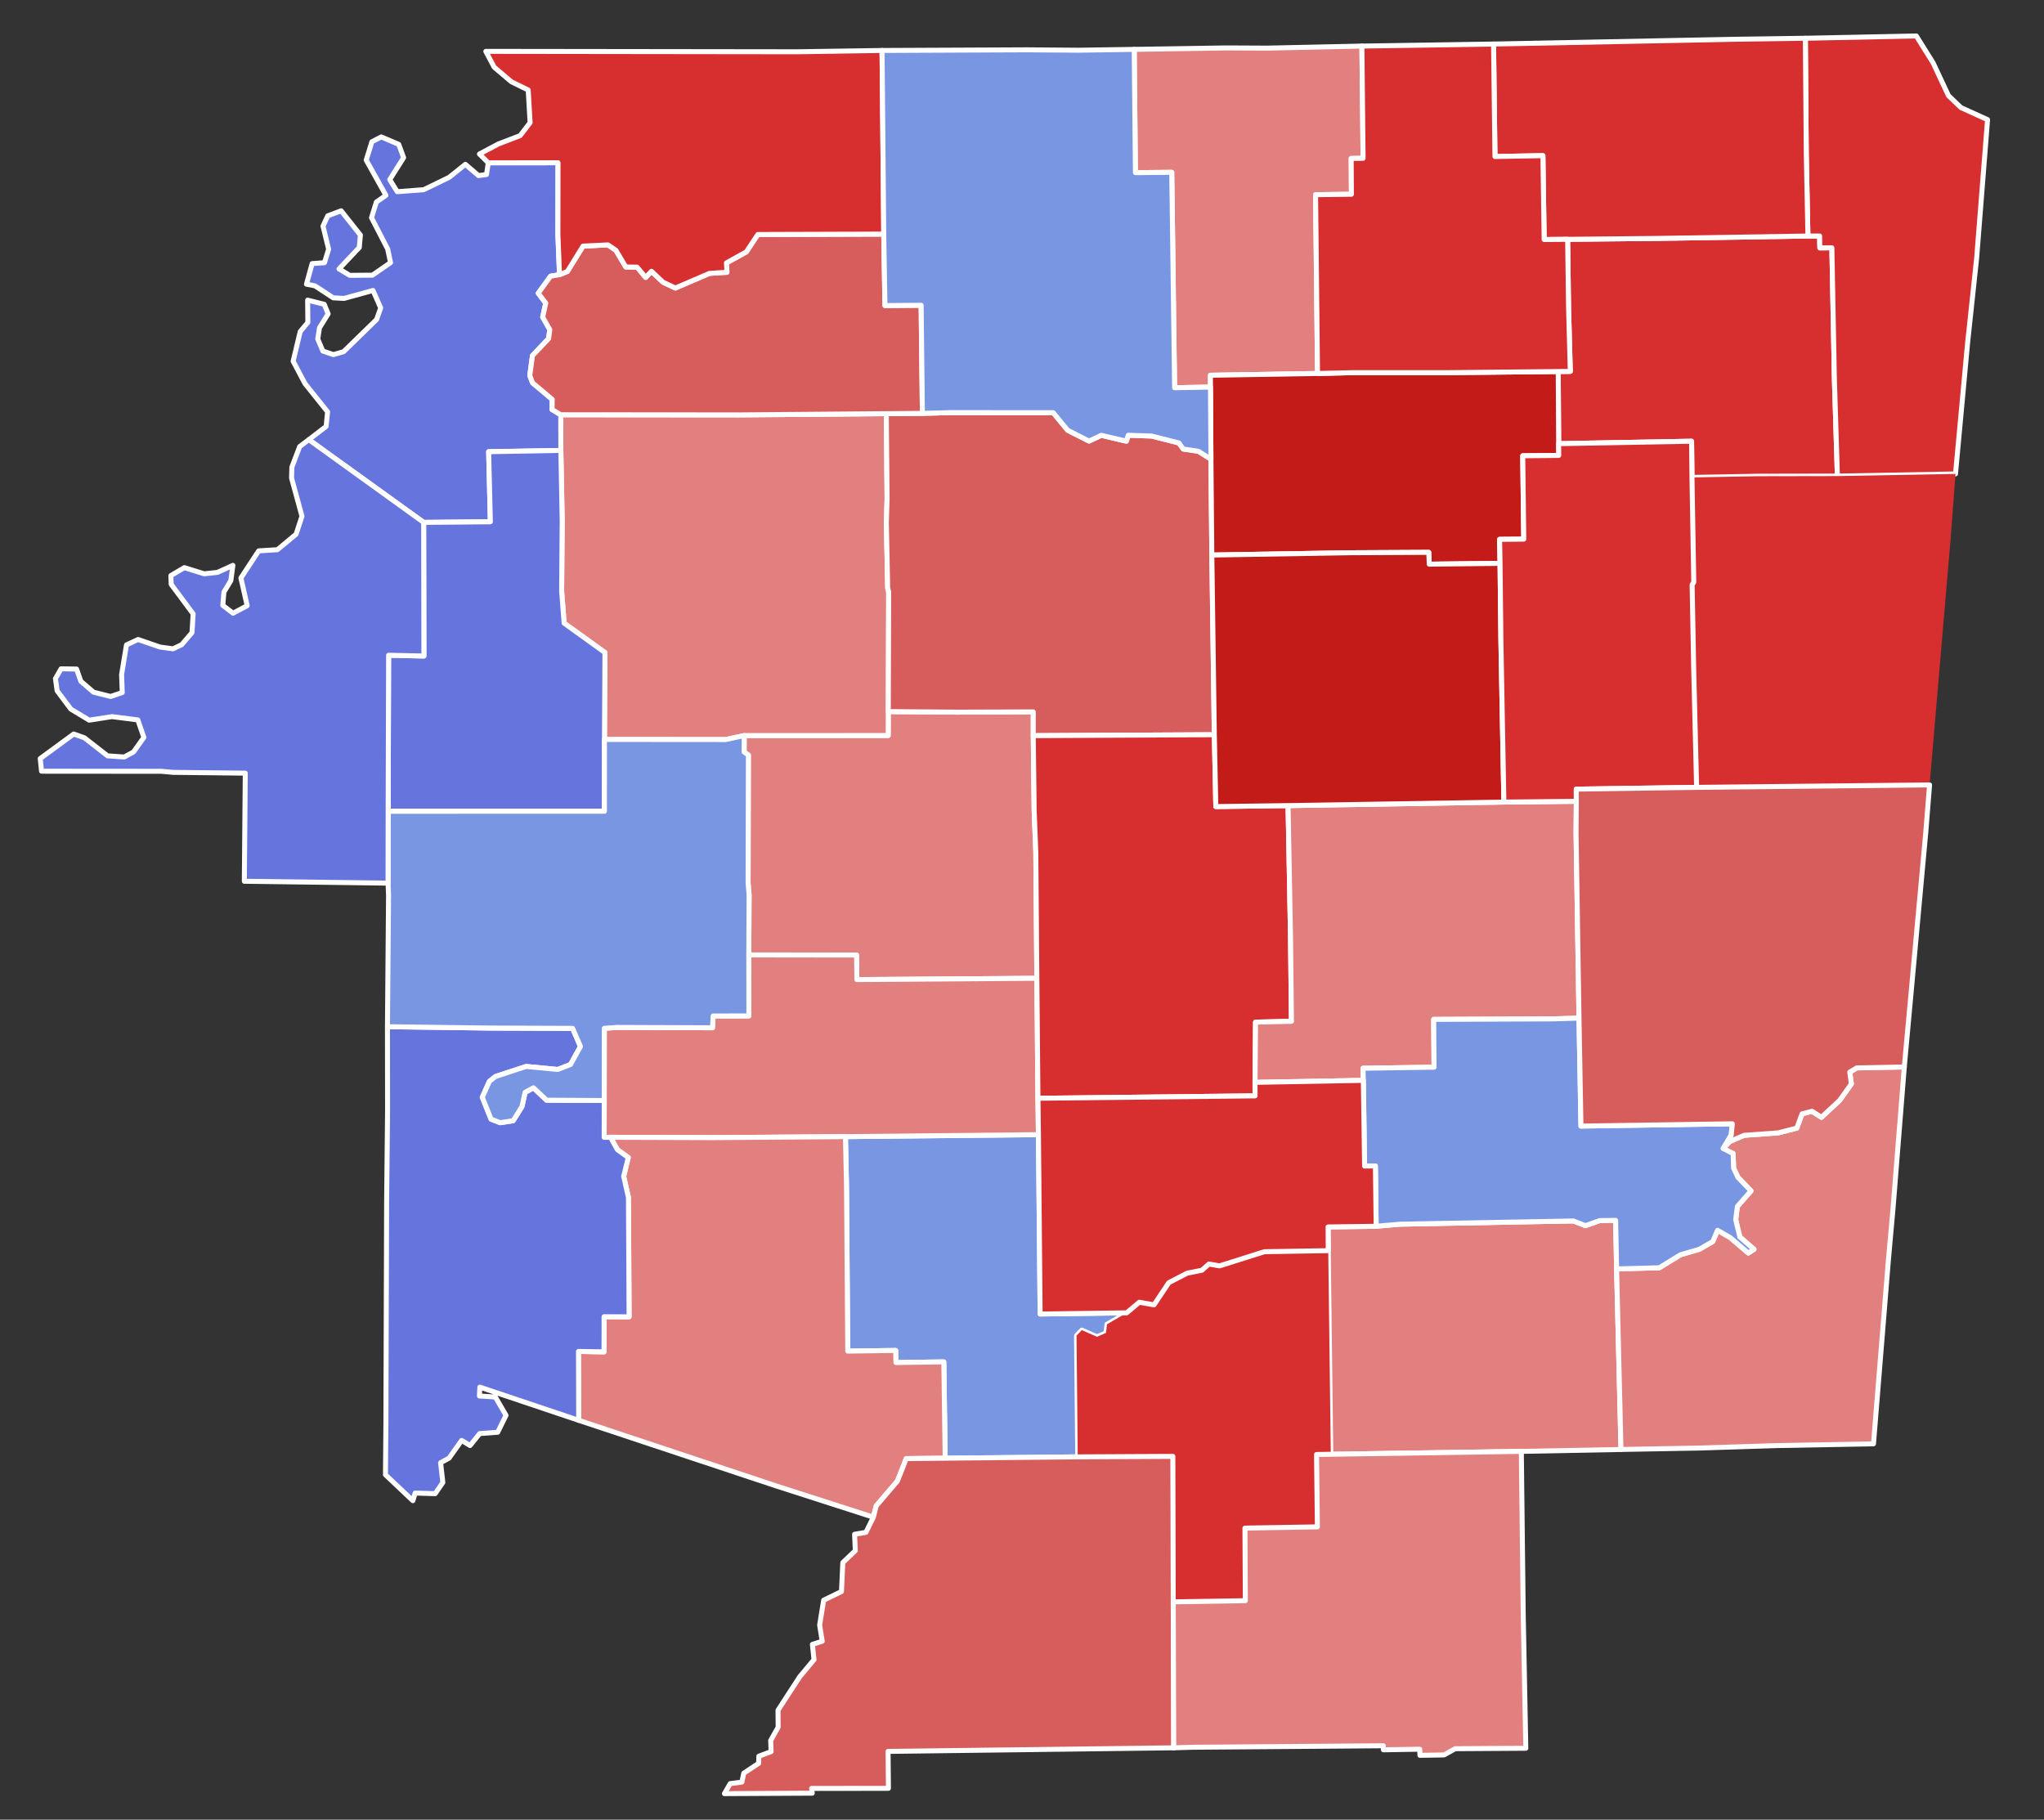 <?xml version="1.0" encoding="UTF-8" standalone="no"?>
<svg
   version="1.2"
   width="410"
   height="365"
   viewBox="0 0 410 365"
   stroke-linecap="round"
   stroke-linejoin="round"
   id="svg18665"
   sodipodi:docname="2015TSCNorthernMap.svg"
   inkscape:version="1.2.2 (732a01da63, 2022-12-09)"
   xmlns:inkscape="http://www.inkscape.org/namespaces/inkscape"
   xmlns:sodipodi="http://sodipodi.sourceforge.net/DTD/sodipodi-0.dtd"
   xmlns="http://www.w3.org/2000/svg"
   xmlns:svg="http://www.w3.org/2000/svg">
  <rect x="0" y="0" width="410" height="365" fill="#333333" stroke="none"/>
  <defs
     id="defs18669" />
  <sodipodi:namedview
     id="namedview18667"
     pagecolor="#ffffff"
     bordercolor="#000000"
     borderopacity="0.25"
     inkscape:showpageshadow="2"
     inkscape:pageopacity="0.0"
     inkscape:pagecheckerboard="0"
     inkscape:deskcolor="#d1d1d1"
     showgrid="false"
     inkscape:zoom="1.6481699"
     inkscape:cx="202.64901"
     inkscape:cy="181.7167"
     inkscape:window-width="1200"
     inkscape:window-height="981"
     inkscape:window-x="-8"
     inkscape:window-y="0"
     inkscape:window-maximized="0"
     inkscape:current-layer="layer1" />
  <g
     id="Mississippi"
     transform="translate(5,5)"
     stroke="#ffffff"
     stroke-width="1"
     style="display:none">
    <path
       d="m 425.8,393.93 -0.19,-41.43 -0.07,-7.41 57.3,-0.72 0.79,58.66 -0.7,0.01 -43.33,0.36 -13.72,-0.06 z"
       id="Leake"
       fill="#b3c4db" />
    <path
       d="m 378.98,432.88 -1.31,-2.96 0.68,-2.7 4.13,-1.31 -0.03,-1.29 2.02,-2.2 0.93,-2.27 3.21,-1.63 2.12,-1.97 2.73,1.13 2.82,-3.63 1.95,-0.38 0.65,-2.22 3.79,-2.03 1.47,-3.63 1.99,0.33 1.41,-3.66 7.45,-0.19 3.32,-0.48 1.57,7.24 6.22,31.39 0.07,21.58 -0.02,14.5 0.23,14.4 -21.39,0.03 -7.77,-0.24 h -41.27 l 0.2,-7.54 -2.42,-1.32 -0.73,-1.49 1.44,-1.54 -0.89,-2.6 0.75,-2.91 -0.48,-2.69 4.6,-1.42 4.31,-3.63 -0.52,-2.85 -2.65,-1.91 -0.12,-3.5 2.59,-3.42 1.03,-2.38 2.62,0.19 -0.27,-3.36 1.47,-2.9 3.07,-0.99 1.67,-1.7 0.73,-2.4 1.86,-2.03 0.64,-3.69 z"
       id="Rankin"
       fill="#b8e0da" />
    <path
       d="m 202.39,539.6 1.49,6.41 2.1,3.23 -0.92,3.1 4.39,1.51 -0.35,2.74 2.55,0.65 2.52,2.34 11.24,-0.09 -0.03,3.37 -0.25,10.21 -0.46,29.65 -0.22,3.63 -2,0.15 -5.17,-1.55 -2.34,-2.84 -1.65,0.11 -2.86,1.8 -2.22,-1.36 -1.46,1.72 -2.91,-0.56 -3.6,1.61 -1.84,1.8 -2.03,-0.66 -3.06,1.12 -1.44,1.62 -3.62,0.5 -1.54,1.39 -6.32,-0.76 -0.08,3.5 -1.65,2.75 -2.44,0.93 2.82,2.72 -0.26,3.39 -2.67,2.34 -4.67,1.57 v -2.56 l -1.48,-1.34 -2.8,0.42 -2.17,1.82 -1.64,3.25 -0.38,2.23 -1.69,-2.9 -3.31,-2.93 -2.71,-1.41 -1.34,-3.54 2.35,-1.94 2.32,0.01 6.64,1.15 2.92,-0.26 5.04,-1.96 1.41,-2.69 -0.12,-4.16 -5.47,-5.09 -0.08,-4.8 -2.7,-0.24 -1.29,-3.56 1.91,-4 2.39,-1.5 1.6,1.58 -0.36,1.51 0.97,3.94 2.28,3.32 1.67,0.9 3.58,0.04 0.92,-1.04 0.1,-4.07 -3.92,-4.1 -1.85,-3.96 -0.61,-6.46 0.51,-4.4 -1.06,-1.98 0.97,-1.45 3.71,-0.52 1.4,0.66 4.22,-1.49 6.01,-4.85 0.6,-3.36 -2.65,-1.23 -4.94,1.52 -3.92,0.19 -2.47,-1.61 -1.92,-2.68 0.01,-2.56 2.72,-2.95 2.5,2.74 2.24,1.44 6.03,1.52 2.86,-1.43 0.79,-3.92 -0.56,-7.27 0.47,-3.83 4.59,-6.04 z"
       id="Adams"
       fill="#b1e486" />
    <path
       d="m 341.69,283.74 1.93,-2.4 3.61,-0.27 1.67,-3.39 -2.14,-3.68 -3.19,-0.2 0.08,-1.78 19.83,6.66 39.61,13.16 19.5,6.27 -1.49,3.04 -2.28,0.39 0.15,3.28 -2.51,2.4 -0.27,5.8 -3.57,1.74 -0.81,5 0.52,3.23 -1.97,0.64 0.32,3.06 -2.85,3.41 -4.37,6.73 0.03,3.4 -1.5,2.67 0.08,2.24 -2.45,0.91 -0.05,1.44 -2.98,1.97 -0.38,1.79 -2.34,0.3 -1.16,2.01 -51.96,-21.48 -3.58,-0.07 -2.49,-1.81 0.32,-2.54 -1.64,-2.16 -3.34,0.16 -2,-1.98 -0.26,-5.93 2.15,-1.18 3.18,0.38 1.18,2.38 1.66,0.54 1.05,-1.89 -2.25,-1.74 -0.2,-2.54 1.98,-0.67 1.86,2.04 1.19,-3.12 2.31,-0.96 z"
       id="Holmes"
       fill="#e4c9a0" />
    <path
       d="m 437.69,592.11 9.55,-0.05 19.17,-0.19 0.19,14.47 14.64,-0.18 0.14,17.68 v 17.17 l 0.2,20.69 -10.8,0.14 -0.04,4.56 -7.21,-0.01 -0.02,-3.05 -3.62,0.01 -0.01,-2.41 -7.22,0.07 0.05,2.32 h -14.55 l -0.25,-46.34 z"
       id="Lamar"
       fill="#94bbeb" />
    <path
       d="m 482.89,678.28 28.9,-0.28 36.05,-0.58 0.45,28.93 0.12,9.63 -35.69,0.48 -15.1,0.12 0.04,4.87 -14.48,0.12 z"
       id="Stone"
       fill="#d8e9e9" />
    <path
       d="m 218.85,245.8 46.29,0.14 1.29,0.19 15.45,0.06 0.31,0.01 0.06,13.81 -0.56,0.01 -0.02,28.96 6.6,0.08 -2.11,0.9 -0.27,5.21 4.02,3.38 3.31,1.77 -0.75,2.04 -0.36,6.79 -1.45,1.72 -0.02,2.75 2.64,1.13 -0.87,2.9 -2.24,0.11 -22.11,0.08 -7.48,-0.4 -0.06,14.82 -7.12,-0.51 -27.97,-0.33 0.63,-1.4 3.41,-1.44 1.7,-1.65 0.7,-2.59 -0.58,-1.59 -3.54,-3 -3.18,-1.11 -1.06,-1.6 -2.85,-1.89 -0.06,-2.23 2.58,-3.04 3.25,0.1 1.37,1.75 3.09,0.32 3.93,-0.34 1.98,-0.99 0.83,-5.46 -0.52,-3.32 -2.24,-4.82 1.99,-0.35 2.41,-1.85 2.57,-2.99 0.97,-3.87 -0.62,-1.35 -2.62,-0.74 -2.67,2.21 -1.54,5.28 -1.88,-0.72 -2.04,-5.69 -2.21,-3.2 -0.02,-8.17 3.04,-2.42 2.66,-3.85 3.02,-2.53 3.04,-4.28 0.03,-2.95 -1.75,-1.55 -3.28,2.16 -0.77,5.85 -1.99,2.31 -3.92,2.13 -3.38,0.03 -3.43,-1.67 -2.47,-2.33 1.37,-2.42 3.19,0.25 5.16,-1.61 2.83,-3.15 -0.29,-3.52 -1.5,-2.34 -4.06,-2.66 -2.14,1.67 0.95,5.83 -1.68,1.84 -3.48,1.12 -3.92,-0.88 0.51,-2.99 3.22,-1.87 1.82,-3.27 1.82,-1.75 -0.38,-1.39 z"
       id="Washington"
       fill="#9a94d1" />
    <path
       d="m 392.71,353.56 17.62,-0.09 -0.13,-0.95 15.41,-0.02 0.19,41.43 -4.02,3.44 -3.47,4.42 -3.32,0.48 -7.45,0.19 -1.41,3.66 -1.99,-0.33 -1.47,3.63 -3.79,2.03 -0.65,2.22 -1.95,0.38 -2.82,3.63 -2.73,-1.13 -2.12,1.97 -3.21,1.63 -0.93,2.27 -2.02,2.2 0.03,1.29 -4.13,1.31 -0.68,2.7 1.31,2.96 -24.97,-0.05 0.01,-14.44 -28.89,-0.08 -0.02,-14.17 0.84,-1.82 2.28,-0.14 3.27,1.81 2.21,-1.34 1.01,-2.16 2.32,-1.09 4.09,-0.67 1.88,-1.58 1.53,-4.05 1.27,-0.95 2.43,0.22 0.97,-2.53 1.89,0.6 5.06,-1.67 0.91,1.16 3.34,-0.67 2.7,-2.47 3.41,-2.12 2.14,0.71 0.38,-1.89 4.29,-0.89 0.79,0.62 3.28,-4.84 2.58,-0.28 2.52,-2.72 0.15,-1.67 2.45,-5.9 0.43,-5.54 3.08,-1.17 1.96,-5.33 z"
       id="Madison"
       fill="#e8ead8" />
    <path
       d="m 310.56,415.05 1.5,0.35 2.75,-2.28 2.92,-0.61 2.94,-3.49 2.32,-0.57 0.37,-1.88 1.75,-2.43 0.02,14.17 28.89,0.08 -0.01,14.44 24.97,0.05 -4.13,1.73 -0.64,3.69 -1.86,2.03 -0.73,2.4 -1.67,1.7 -3.07,0.99 -1.47,2.9 0.27,3.36 -2.62,-0.19 -1.03,2.38 -2.59,3.42 0.12,3.5 2.65,1.91 0.52,2.85 -4.31,3.63 -4.6,1.42 0.48,2.69 -0.75,2.91 0.89,2.6 -1.44,1.54 0.73,1.49 2.42,1.32 -0.2,7.54 h -32.86 l -26.95,-0.1 -8.89,0.24 -0.97,-17.56 -0.37,-11.64 0.25,-2.71 1.99,-6.3 1.98,-2.91 -0.9,-4.52 0.85,-1.04 -0.75,-2.69 2.98,-0.89 7.79,2.22 -1.13,-5.79 1.23,-0.57 1.86,-4.37 2,-3.32 0.32,-4.24 -0.87,-5.12 2.41,-2.59 z"
       id="Hinds"
       fill="#bbea90" />
    <path
       d="m 284.56,534.12 0.49,-7.24 2.3,-2.4 0.09,-15.7 0.32,-6.27 -0.51,-11.68 8.89,-0.24 26.95,0.1 h 32.86 l -2.47,3.01 3.52,6.99 2.37,0.19 -0.12,1.71 1.41,2.07 0.73,3.47 1.85,0.23 1.47,2 -0.27,4.31 3.47,1.91 1.87,5.93 -0.9,1.46 -2.44,1.18 2.86,3.63 -2.07,3.15 1.41,1.74 4.2,0.01 -0.21,3.23 -2.32,0.25 0.91,2.56 -1.23,-0.55 -3.28,1.47 -4.18,2.6 -3.17,1 -3.3,0.28 -2.16,1.03 -1.95,2.25 -2.96,0.67 -14.15,-0.06 0.1,2.48 -4.84,-0.01 -0.08,-2.51 -4.67,0.19 -16.25,0.13 -24.67,-0.1 z"
       id="Copiah"
       fill="#cde2b7" />
    <path
       d="m 427.61,663.42 10.55,-0.09 h 14.55 l -0.05,-2.32 7.22,-0.07 0.01,2.41 3.62,-0.01 0.02,3.05 7.21,0.01 0.04,-4.56 10.8,-0.14 1.19,1.53 0.12,15.05 0.29,43.29 -28.98,0.12 0.11,21.72 -7.34,0.01 0.03,2.41 -7.35,0.01 0.06,7.23 -6.13,-0.02 -3.75,-3.04 -1.26,-2.32 -2.55,-0.88 -3.7,-2.91 -1.66,-4.83 -2.07,-0.64 0.61,-3.65 -2.37,0.48 -1.14,-5.12 -1.19,-1 0.3,-4.65 -0.72,-2.74 -3.18,-3.39 1.6,-4.88 -1.43,-1.27 2.52,-2.94 0.41,-2.82 -1.06,-3.69 2.61,-4.85 4.25,-5.57 -0.98,-0.78 0.9,-3.57 1.81,-0.16 0.48,-1.94 -0.78,-5.03 2.4,-0.7 1.68,-2.96 -1.67,-4.05 2.92,-3.83 z"
       id="Pearl River"
       fill="#bce4ec" />
    <path
       d="m 296.37,346.49 28.83,-0.07 0.09,-14.16 11.88,-0.25 3.58,0.07 51.96,21.48 -2.14,2.21 -1.96,5.33 -3.08,1.17 -0.43,5.54 -2.45,5.9 -0.15,1.67 -2.52,2.72 -2.58,0.28 -3.28,4.84 -0.79,-0.62 -4.29,0.89 -0.38,1.89 -2.14,-0.71 -3.41,2.12 -2.7,2.47 -3.34,0.67 -0.91,-1.16 -5.06,1.67 -1.89,-0.6 -0.97,2.53 -2.43,-0.22 -1.27,0.95 -1.53,4.05 -1.88,1.58 -4.09,0.67 -2.32,1.09 -1.01,2.16 -2.21,1.34 -3.27,-1.81 -2.28,0.14 -0.84,1.82 -1.75,2.43 -0.37,1.88 -2.32,0.57 -2.94,3.49 -2.92,0.61 -2.75,2.28 -1.5,-0.35 v -4.02 l -4.76,0.02 -0.01,-2.36 -9.27,-0.03 -0.16,-7.22 -4.86,0.05 0.06,-4.83 -4.22,-0.05 3.16,-1.03 0.64,-2.47 -3.62,-1.08 -0.58,-2.57 3.35,-4.47 0.61,3 1.49,1.22 2.64,-1.77 0.14,-2.41 -4.03,-2.89 -2.86,-0.14 -2.81,-1.89 -1.21,-1.74 1.84,-4.62 1.66,1.53 3.44,-1.03 0.47,-1.91 -2.5,-1.97 -0.93,-3.64 2,-2.21 -3.24,-0.95 -2.47,1.6 -2.57,-0.95 -0.02,-3.46 7.45,-7.13 z"
       id="Yazoo"
       fill="#f3d7d4" />
    <path
       d="m 243.34,479.71 5.67,2.9 4.04,-0.3 0.66,2.54 1.64,0.62 3.82,-0.11 0.6,-2.53 -0.53,-1.87 1.41,-4.05 3.53,2.89 5.18,-2.26 0.3,-5.07 2.28,0.38 0.37,2.97 7.06,-2.47 1.13,-1.49 -3.26,-1.94 2.45,-2.91 2.74,-0.59 3.48,-4.79 0.37,11.64 0.97,17.56 0.51,11.68 -0.32,6.27 -0.09,15.7 -2.3,2.4 -0.49,7.24 -16.43,0.05 1.75,-3.11 -0.22,-3.67 -24.19,-5.97 -11.72,-0.68 -21.34,-0.88 1.87,-1.15 4.83,-5.29 2.52,-1.14 -0.05,-2.8 -1.34,-0.43 0.73,-4.17 3.39,-3.54 6.63,-0.69 3.86,-2.14 2.02,-2.74 -1.18,-2.42 -1.56,-1.01 -6.97,-1.55 -1.57,-1.02 -0.73,-2.5 1.82,-2.03 2.84,0.61 1.99,3.04 2.19,1.65 2.76,-0.29 -0.1,-4.78 5.85,-3.11 z"
       id="Claiborne"
       fill="#cee9e7" />
    <path
       d="m 547.84,677.42 7.21,-0.01 -0.18,-14.48 11.54,-0.07 18.29,-0.49 12.29,-0.09 16.08,-0.29 1.37,21.74 1.25,21.61 -8.21,0.25 -51.99,0.89 -7.2,-0.13 z"
       id="George"
       fill="#f4ddd3" />
    <path
       d="m 162.97,631.46 0.38,-2.23 1.64,-3.25 2.17,-1.82 2.8,-0.42 1.48,1.34 v 2.56 l 4.67,-1.57 2.67,-2.34 0.26,-3.39 -2.82,-2.72 2.44,-0.93 1.65,-2.75 0.08,-3.5 6.32,0.76 1.54,-1.39 3.62,-0.5 1.44,-1.62 3.06,-1.12 2.03,0.66 1.84,-1.8 3.6,-1.61 2.91,0.56 1.46,-1.72 2.22,1.36 2.86,-1.8 1.65,-0.11 2.34,2.84 5.17,1.55 2,-0.15 1.65,-0.16 1.63,2.71 3.3,1.91 2.29,-0.15 1.06,0.58 1.1,4.74 2.9,1.16 -0.2,25.89 0.07,4.81 -0.29,16.03 -26.52,-0.28 -25.22,-0.15 -28.69,-0.34 0.02,-1.02 4.95,-1.91 3.75,-3.54 0.67,-2.5 -1.07,-2.66 -6.64,-5.72 -1.57,-2.09 0.65,-3.29 3.55,-4.36 1.17,-2.48 z"
       id="Wilkinson"
       fill="#b6a8f0" />
    <path
       d="m 225.43,331.42 27.97,0.33 7.12,0.51 -0.02,10.49 -2.47,7.21 -1.25,2.5 v 3.84 l -3.26,3.91 -0.41,23.91 0.03,5.07 33.8,0.27 0.58,2.57 3.62,1.08 -0.64,2.47 -3.16,1.03 0.51,1.2 -1.34,5.6 -1.92,0.96 -3.99,-0.5 -12.95,-0.13 -0.22,21.87 -3.23,0.18 -1.44,-1.17 -2.95,0.72 -1.5,-1.07 -3.48,1 -1.73,5.47 -0.06,-14.69 0.13,-12.46 -11.12,-0.18 1.75,-1.16 3.73,-4.34 0.24,-2.11 -1.57,-2.97 -1.6,-1.02 -1.78,1.67 -1.62,4.82 -4.17,1.04 -5.49,2.53 -2.32,-1.09 -1.51,-2.08 -1.01,-3.65 0.14,-2.4 2.12,-1.61 2.74,-3.86 5.21,-2.78 2.42,-1.93 1.34,-3.18 -0.87,-0.87 -8.7,-2.59 -3.78,0.13 -2.1,-1.58 1.21,-4.79 -1.04,-0.91 0.42,-4.4 2.37,-5.01 2.4,-1.99 3.11,-0.53 4.92,-4.96 0.87,-2.05 -0.02,-4.19 -2.16,-2.78 0.04,-3.24 -0.88,-2.23 -2.75,-2.11 -4.04,1.5 0.62,2.62 -0.98,1.82 0.89,3.76 -0.4,2.04 -1.56,2 -2.08,0.91 -5.12,-1.18 -2.22,-2.55 0.02,-2.31 1.89,-2.66 -0.33,-1.48 4.63,-5.07 z"
       id="Issaquena"
       fill="#f1c9ad" />
    <path
       d="m 539.29,344.55 14.17,-0.09 22.95,-0.5 41.88,-1.09 -2.3,30.02 -0.59,5.93 -1.76,22.13 -49.45,0.9 -1.59,0.16 -22.55,0.29 -0.43,-24.68 z"
       id="Kemper"
       fill="#a5a7e4" />
    <path
       d="m 242.05,403.41 11.12,0.18 -0.13,12.46 0.06,14.69 1.73,-5.47 3.48,-1 1.5,1.07 2.95,-0.72 1.44,1.17 3.23,-0.18 0.22,-21.87 12.95,0.13 3.99,0.5 1.92,-0.96 1.34,-5.6 -0.51,-1.2 4.22,0.05 -0.06,4.83 4.86,-0.05 0.16,7.22 9.27,0.03 0.01,2.36 4.76,-0.02 v 4.02 l -4.64,1.74 -2.41,2.59 0.87,5.12 -0.32,4.24 -2,3.32 -1.86,4.37 -1.23,0.57 1.13,5.79 -7.79,-2.22 -2.98,0.89 0.75,2.69 -0.85,1.04 0.9,4.52 -1.98,2.91 -1.99,6.3 -0.25,2.71 -3.48,4.79 -2.74,0.59 -2.45,2.91 3.26,1.94 -1.13,1.49 -7.06,2.47 -0.37,-2.97 -2.28,-0.38 -0.3,5.07 -5.18,2.26 -3.53,-2.89 -1.41,4.05 0.53,1.87 -0.6,2.53 -3.82,0.11 -1.64,-0.62 -0.66,-2.54 -4.04,0.3 -5.67,-2.9 2.68,-2.76 1.09,-2.47 0.19,-2.63 -3.11,-0.1 -2.35,-1.99 -2.4,0.52 1.27,2.31 -0.52,5.46 -3.99,-1.63 -4.19,1.45 -7.23,-1.32 -1.63,-3.7 1.52,-6.91 4.32,-2.7 2.28,1.14 4.74,-3.24 3.13,1.31 2.12,-3.7 1.71,-0.05 4.39,3.08 0.04,4.49 1.02,0.63 1.62,-3.05 0.52,-5.44 1.54,-1.47 -1.89,-2.94 0.98,-4.32 1.69,-0.06 2.28,2.23 4.46,-3.3 1.56,-1.96 0.64,-2.45 2.62,-4.48 -2.19,0.52 -2.06,2.45 -4.29,-1.1 -6.13,-0.99 -1.88,-0.99 -0.6,-1.73 1.5,-5.89 2.76,-1.33 1.14,-3.6 -1.68,-2.19 -2.14,-0.64 -5.03,2.82 -3.26,-0.83 -5.92,-3.39 -2.88,-4.05 -0.07,-2.81 2.18,-4.19 1.09,-3.88 2.63,2.61 3.31,5.53 1.79,1.61 4.74,1.4 1.9,-0.91 -0.57,-3.45 -3.29,-2.07 -4.57,-1.66 -3.37,-2.64 -0.69,-1.61 z"
       id="Warren"
       fill="#c6edcf" />
    <path
       d="m 288.27,289.06 22.36,-0.02 -0.02,-9.69 14.2,-0.02 -0.09,10.27 5.5,5.2 0.46,-1.53 4.01,0.12 1.54,-2.24 -0.45,-3.96 1.7,-0.93 2.52,-3.55 1.69,1.03 0.18,27.25 -2.31,0.96 -1.19,3.12 -1.86,-2.04 -1.98,0.67 0.2,2.54 2.25,1.74 -1.05,1.89 -1.66,-0.54 -1.18,-2.38 -3.18,-0.38 -2.15,1.18 0.26,5.93 2,1.98 3.34,-0.16 1.64,2.16 -0.32,2.54 2.49,1.81 -11.88,0.25 -0.09,14.16 -28.83,0.07 -0.11,-28.74 -6.09,0.01 2.24,-0.11 0.87,-2.9 -2.64,-1.13 0.02,-2.75 1.45,-1.72 0.36,-6.79 0.75,-2.04 -3.31,-1.77 -4.02,-3.38 0.27,-5.21 z"
       id="Humphreys"
       fill="#8e94e1" />
    <path
       d="m 310.97,606.28 13.26,0.04 27.57,-0.13 -0.01,28.82 0.16,28.91 -17.22,0.13 h -23.79 l -0.04,-36.93 z"
       id="Pike"
       fill="#c6a2a0" />
    <path
       d="m 423.1,535.9 14.41,-1.07 35.53,-2.94 0.8,59.91 -7.43,0.07 -19.17,0.19 -0.1,-13.17 -1.49,-0.53 -0.8,-3.64 -1.89,-0.61 -2.94,-2.66 -5.12,-0.94 -6.25,-3.96 -2.58,-3.53 -2.9,0.12 z"
       id="Covington"
       fill="#9fc4c7" />
    <path
       d="m 513.97,790.08 7.62,0.18 -0.98,2.69 -3.65,-0.26 -0.02,-1.25 z m -30.79,-68.51 14.48,-0.12 -0.04,-4.87 15.1,-0.12 35.69,-0.48 0.75,42.68 1.76,-0.13 1.7,2.16 -0.34,2.38 -8.64,-0.21 -7.04,0.49 -6.46,1.19 -8.82,2.52 -15.52,6.57 -4.8,1.48 -7.34,2.88 -2.81,0.39 -0.09,-4.1 3.29,-2.09 -4.13,-4.33 -2.56,-1.36 -3.71,0.45 -0.3,-21.21 z"
       id="Harrison"
       fill="#cfdbb3" />
    <path
       d="m 353.9,545.55 2.16,-1.03 3.3,-0.28 3.17,-1 4.18,-2.6 3.28,-1.47 1.23,0.55 20.89,-1.54 0.02,22.49 -0.1,17.01 h 2.41 l 0.09,21.79 -2.41,-0.67 -9.15,0.01 0.03,9.69 -1.78,1.18 -4.17,0.03 -1.28,-2.4 -2.45,-1.24 -19.18,0.12 z"
       id="Lawrence"
       fill="#dbf1e7" />
    <path
       d="m 509.71,591.46 28.72,-0.24 14.42,-0.23 0.47,28.97 0.61,42.91 0.94,0.06 0.18,14.48 -7.21,0.01 -36.05,0.58 -0.22,-14.95 -1.11,0.01 -0.34,-40.56 z"
       id="Perry"
       fill="#b1d9cd" />
    <path
       d="m 482.93,403.04 0.7,-0.01 9.52,-0.17 46.9,-0.56 -0.11,3.07 0.76,45.51 0.22,9.69 -57.46,0.77 z"
       id="Newton"
       fill="#8cd4d9" />
    <path
       d="m 483.18,721.57 0.17,24.17 0.3,21.21 -1.76,0.69 -1.7,2.61 4.72,2.47 1.49,3.05 -1.07,2.72 -5.11,3.02 -2.56,2.84 -5.09,2.27 -0.74,1.48 0.58,2.63 -3.99,4.54 0.66,2.36 -1.6,1.12 -1.83,-2.09 -2.66,0.46 -1.52,1.61 -3.66,-0.22 -1.52,-1.94 -1.95,0.3 -3.32,2.13 -1.53,-0.96 -2.97,-4.92 -2.28,-1.87 0.11,-3.28 -2.26,-1.56 0.03,-3.76 -2.3,-1.9 1.06,-2.65 1.95,-1.16 -0.53,-4.13 -3.95,-2.82 -0.73,-2.43 -3.11,-5.7 0.73,-1.35 -1.66,-7.46 6.13,0.02 -0.06,-7.23 7.35,-0.01 -0.03,-2.41 7.34,-0.01 -0.11,-21.72 z"
       id="Hancock"
       fill="#e8e1ac" />
    <path
       d="m 537.62,526.63 4.64,-0.41 20.73,-1.82 19.85,-3.81 20.94,-6.4 1.8,32.35 0.92,12.58 1.93,30.66 -13.08,0.22 -10.14,0.44 -32.36,0.55 -14.42,0.23 -0.26,-30.03 z"
       id="Wayne"
       fill="#f1f2cb" />
    <path
       d="m 482.84,344.37 3.72,-0.11 38.31,-0.3 0.02,0.81 7.3,-0.12 0.03,1.23 4.84,-0.08 2.23,-1.25 0.33,33.07 0.43,24.68 -46.9,0.56 -9.52,0.17 z"
       id="Neshoba"
       fill="#e0e6ec" />
    <path
       d="m 351.8,606.19 h 2.34 l 19.18,-0.12 2.45,1.24 1.28,2.4 4.17,-0.03 1.78,-1.18 0.05,16.86 1.21,-0.01 0.02,9.61 3.67,0.01 0.05,7.15 9.63,-0.14 v 3.6 l 1.24,-0.01 0.02,3.63 1.22,2.39 12.11,-0.09 0.04,12.04 -12.41,0.15 -47.9,0.23 -0.16,-28.91 z"
       id="Walthall"
       fill="#ddefea" />
    <path
       d="m 392.11,538.18 30.99,-2.28 0.07,27.24 2.9,-0.12 2.58,3.53 6.25,3.96 5.12,0.94 2.94,2.66 1.89,0.61 0.8,3.64 1.49,0.53 0.1,13.17 -9.55,0.05 -24.09,0.08 0.16,7.28 h -19.23 l -0.09,-21.79 h -2.41 l 0.1,-17.01 z"
       id="Jefferson Davis"
       fill="#cbe8db" />
    <path
       d="m 540.05,402.3 22.55,-0.29 1.59,-0.16 49.45,-0.9 -1.71,21.24 -1.18,12.55 -2.02,24.21 -40.49,1.07 -27.32,0.55 -0.22,-9.69 -0.76,-45.51 z"
       id="Lauderdale"
       fill="#f1dcdb" />
    <path
       d="m 466.41,591.87 7.43,-0.07 35.87,-0.34 0.41,31.04 0.34,40.56 1.11,-0.01 0.22,14.95 -28.9,0.28 -0.12,-15.05 -1.19,-1.53 -0.2,-20.69 v -17.17 l -0.14,-17.68 -14.64,0.18 z"
       id="Forrest"
       fill="#e9a987" />
    <path
       d="m 255.73,148.48 24.08,0.02 2.31,0.21 14.48,0.16 -0.19,21.69 h 0.46 l -0.43,43.6 0.01,17.74 -14.5,-0.04 -0.07,14.33 -15.45,-0.06 -1.29,-0.19 -46.29,-0.14 -2.16,-4.89 1.32,-1.5 7.43,0.01 1.84,-0.82 2.98,-2.76 1.16,-3.01 -1.19,-3.05 -3.1,-2.67 -3.1,-1.78 -4.1,-0.6 -2.3,-2.38 -0.11,-2.17 2.68,-2.62 5.5,-0.3 1.46,-0.67 3.69,4.95 5.79,3.19 2.11,-0.22 5.44,-1.97 0.82,-1.33 -2.25,-4.56 -1.79,-1.37 -4.06,1.26 -3.81,0.32 -1.22,-0.66 -3.09,-3.69 1.14,-4.74 -0.14,-2.27 1.11,-1.49 3.52,1.88 7.61,-1.03 3.78,2.26 3.4,-0.61 1.4,-1.35 -0.05,-2.61 -1.94,-1.57 -3.6,-0.98 -2.35,-1.37 -2.88,-4.87 0.09,-4.52 4.88,-4.18 3,-4.12 0.4,-1.37 -1.77,-1.93 -7.62,-1.84 -1.53,-1.74 -0.07,-4.45 1.01,-2.88 2.16,0.53 2.58,2.19 4.11,-1.72 2.56,6.1 1.84,0.98 2.18,-0.2 1.3,-2.98 -2.34,-2.86 -1.28,-3.65 4.13,-1.22 5.32,0.92 3.21,-0.62 1.39,-2.3 v -3.2 l 2.12,-3.72 -0.75,-1.95 -2.32,-0.82 -3.82,0.69 -3.62,-2.67 z"
       id="Bolivar"
       fill="#cbdae2" />
    <path
       d="m 540.92,460.57 27.32,-0.55 40.49,-1.07 -0.89,9.2 -4.06,46.04 -20.94,6.4 -19.85,3.81 -20.73,1.82 -0.98,-43.13 z"
       id="Clarke"
       fill="#f7e0c1" />
    <path
       d="m 473.04,531.89 11.94,-0.97 28.68,-2.28 23.96,-2.01 0.55,34.56 0.26,30.03 -28.72,0.24 -35.87,0.34 z"
       id="Jones"
       fill="#d2eab4" />
    <path
       d="m 552.85,590.99 32.36,-0.55 10.14,-0.44 13.08,-0.22 2.04,31.18 2.6,41.03 -16.08,0.29 -12.29,0.09 -18.29,0.49 -11.54,0.07 -0.94,-0.06 -0.61,-42.91 z"
       id="Greene"
       fill="#dbdaf1" />
    <path
       d="m 260.52,332.26 0.06,-14.82 7.48,0.4 22.11,-0.08 6.09,-0.01 0.11,28.74 -6.98,7.14 -7.45,7.13 0.02,3.46 2.57,0.95 2.47,-1.6 3.24,0.95 -2,2.21 0.93,3.64 2.5,1.97 -0.47,1.91 -3.44,1.03 -1.66,-1.53 -1.84,4.62 1.21,1.74 2.81,1.89 2.86,0.14 4.03,2.89 -0.14,2.41 -2.64,1.77 -1.49,-1.22 -0.61,-3 -3.35,4.47 -33.8,-0.27 -0.03,-5.07 0.41,-23.91 3.26,-3.91 v -3.84 l 1.25,-2.5 2.47,-7.21 z"
       id="Sharkey"
       fill="#bed3f0" />
    <path
       d="m 298.9,606.3 12.07,-0.02 -0.07,20.84 0.04,36.93 -26.6,0.01 -22.82,-0.17 -23.56,-0.02 0.29,-16.03 -0.07,-4.81 0.2,-25.89 -2.9,-1.16 -1.1,-4.74 -1.06,-0.58 1.26,-0.93 8.27,-1.43 1.48,-1.95 2.06,1.6 2.25,0.18 0.66,-1.94 37.47,0.01 z"
       id="Amite"
       fill="#bebcdd" />
    <path
       d="m 394.53,599.47 h 19.23 l -0.16,-7.28 24.09,-0.08 0.22,24.88 0.25,46.34 -10.55,0.09 -15.35,0.12 -0.04,-12.04 -12.11,0.09 -1.22,-2.39 -0.02,-3.63 -1.24,0.01 v -3.6 l -9.63,0.14 -0.05,-7.15 -3.67,-0.01 -0.02,-9.61 -1.21,0.01 -0.05,-16.86 -0.03,-9.69 9.15,-0.01 z"
       id="Marion"
       fill="#bad3a2" />
    <path
       d="m 426.17,462 4.05,-0.3 45.88,-0.24 7.36,-0.12 0.43,36.88 0.32,18.99 0.58,1.78 0.19,11.93 -11.94,0.97 -35.53,2.94 -0.22,-0.51 -0.22,-37.97 -1.12,-5.54 -9.57,0.09 -0.23,-14.4 z"
       id="Smith"
       fill="#b7d6dc" />
    <path
       d="m 483.46,461.34 57.46,-0.77 0.36,22.52 0.98,43.13 -4.64,0.41 -23.96,2.01 -28.68,2.28 -0.19,-11.93 -0.58,-1.78 -0.32,-18.99 z"
       id="Jasper"
       fill="#a0b8c6" />
    <path
       d="m 284.43,548.59 24.67,0.1 16.25,-0.13 4.67,-0.19 0.08,2.51 4.84,0.01 -0.1,-2.48 14.15,0.06 2.96,-0.67 1.95,-2.25 0.24,60.64 h -2.34 l -27.57,0.13 -13.26,-0.04 -12.07,0.02 0.08,-6.11 0.05,-37.17 H 284.3 Z"
       id="Lincoln"
       fill="#bdf0d8" />
    <path
       d="m 565.76,787.49 5.37,-0.64 2.06,-1.12 5.47,1.56 3.37,1.45 8.7,1.25 -0.58,0.74 -7.55,-1.21 -1.85,0.08 -7.08,-2.35 -5.42,0.88 z m -17.47,-81.14 7.2,0.13 51.99,-0.89 8.21,-0.25 1.75,31.45 1.78,28.98 -0.81,4.15 -5.12,-2.13 -1.72,0.81 0.34,2.54 -1,1.34 -3.75,1.93 -3.44,-0.23 -0.34,-1.2 -2.99,-2.44 -7.54,-0.17 -0.42,-2.01 -1.54,-0.78 -2.55,1.06 -1.11,-2.88 -2.77,2.15 -3.74,-0.32 -5.23,3.12 -4.06,0.23 -2.6,-0.79 -9.17,-7.65 -4.49,-2.4 -2.4,-3.37 -1.85,1.8 -1.76,0.13 -0.75,-42.68 z"
       id="Jackson"
       fill="#c8b39d" />
    <path
       d="m 425.8,393.93 0.08,9.41 13.72,0.06 43.33,-0.36 0.53,58.3 -7.36,0.12 -45.88,0.24 -4.05,0.3 -0.07,-21.58 -6.22,-31.39 -1.57,-7.24 3.47,-4.42 z"
       id="Scott"
       fill="#e99181" />
    <path
       d="m 552.56,284.91 19.99,-0.38 15.61,-0.28 15.74,-0.5 19.3,-0.35 -3.01,35.62 -1.9,23.85 -41.88,1.09 -22.95,0.5 -0.52,-26.97 z"
       id="Noxubee"
       fill="#add8ca" />
    <path
       d="m 281.88,246.19 0.07,-14.33 14.5,0.04 -0.01,-17.74 0.43,-43.6 28.37,0.37 0.1,2.44 -0.22,26.36 0.02,16.97 -0.19,18.35 -0.14,44.28 -14.2,0.02 0.02,9.69 -22.36,0.02 -6.6,-0.08 0.02,-28.96 0.56,-0.01 -0.06,-13.81 z"
       id="Sunflower"
       fill="#b4cbdf" />
    <path
       d="m 212.41,519.86 21.34,0.88 11.72,0.68 24.19,5.97 0.22,3.67 -1.75,3.11 16.43,-0.05 -0.13,14.47 -0.13,14.43 -19.48,0.04 -39.44,-0.2 0.03,-3.37 -11.24,0.09 -2.52,-2.34 -2.55,-0.65 0.35,-2.74 -4.39,-1.51 0.92,-3.1 -2.1,-3.23 -1.49,-6.41 5.97,0.76 1.73,-1.47 0.07,-2.06 -3.24,-0.87 -5.66,1.69 -4.13,0.53 -1.45,-0.6 0.91,-6.22 2.01,-7.17 2.53,-1.94 4.88,-0.85 0.52,5.21 1.76,2.87 2.07,0.35 2.09,-2.12 0.26,-1.79 -2.94,-3 -0.13,-1.9 z"
       id="Jefferson"
       fill="#97e892" />
    <path
       d="m 355.95,490.69 h 41.27 l 7.77,0.24 21.39,-0.03 9.57,-0.09 1.12,5.54 0.22,37.97 0.22,0.51 -14.41,1.07 -30.99,2.28 -20.89,1.54 -0.91,-2.56 2.32,-0.25 0.21,-3.23 -4.2,-0.01 -1.41,-1.74 2.07,-3.15 -2.86,-3.63 2.44,-1.18 0.9,-1.46 -1.87,-5.93 -3.47,-1.91 0.27,-4.31 -1.47,-2 -1.85,-0.23 -0.73,-3.47 -1.41,-2.07 0.12,-1.71 -2.37,-0.19 -3.52,-6.99 z"
       id="Simpson"
       fill="#b8adf0" />
    <path
       d="m 225.38,562.86 39.44,0.2 19.48,-0.04 h 14.73 l -0.05,37.17 -0.08,6.11 -12.13,-0.1 -37.47,-0.01 -0.66,1.94 -2.25,-0.18 -2.06,-1.6 -1.48,1.95 -8.27,1.43 -1.26,0.93 -2.29,0.15 -3.3,-1.91 -1.63,-2.71 -1.65,0.16 0.22,-3.63 0.46,-29.65 z"
       id="Franklin"
       fill="#c1ddd3" />
  </g>
  <g
     inkscape:groupmode="layer"
     id="layer1"
     inkscape:label="PSC_1">
    <path
       d="m 266.429,250.863 -0.03,-4.76 9.64,-0.13 4.76,-0.42 34.8,-0.65 2.43,0.95 2.84,-1.02 3.21,-0.05 0.19,9.74 0.88,36.22 -19.99,0.38 -38.22,0.58 z"
       id="Oktibbeha"
       fill="#a9cfe6"
       style="stroke:#ffffff;stroke-opacity:1;fill:#e27f7f;fill-opacity:1" />
    <path
       d="m 312.559,74.523 2.42,-0.03 -0.35,-13.02 -0.18,-13.47 17.96,-0.18 30.24,-0.48 2.34,-0.01 0.05,2.39 2.41,-0.02 0.51,26.49 0.6,19.3 -15.94,0.03 -13.23,0.24 -0.08,-7.26 -26.66,0.49 z"
       id="Prentiss"
       fill="#c9f6bd"
       style="stroke:#ffffff;stroke-opacity:1;fill:#d72f30;fill-opacity:1" />
    <path
       d="m 362.129,7.673 22.26,-0.46 3.37,5.4 3.08,6.57 2.49,2.39 5.35,2.43 -2.19,27.81 -1.8,16.84 -2.44,26.41 -23.69,0.43 -0.6,-19.3 -0.51,-26.49 -2.41,0.02 -0.05,-2.39 -2.34,0.01 -0.33,-16.32 z"
       id="Tishomingo"
       fill="#9c97de"
       style="stroke:#ffffff;stroke-opacity:1;fill:#d72f30;fill-opacity:1" />
    <path
       d="m 169.589,227.993 38.71,-0.4 0.34,35.98 17.37,-0.24 -3.97,2.31 -0.18,1.7 -1.8,0.8 -3.06,-1.34 -1.06,1.1 0.24,24.32 -26.59,0.27 -0.27,-19.32 -9.61,0.13 -0.05,-2.42 -9.61,0.13 -0.25,-33.12 z"
       id="Montgomery"
       fill="#bce5f6"
       style="stroke:#ffffff;stroke-opacity:1;fill:#7996e2;fill-opacity:1" />
    <path
       d="m 227.509,9.903 18.41,-0.29 8.25,0.04 19.01,-0.41 0.24,22.51 -2.39,0.03 0.05,7.18 -7.19,0.09 0.39,35.86 -21.49,0.36 0.02,2.37 -7.2,0.13 -0.57,-43.21 -7.29,0.07 z"
       id="Benton"
       fill="#b1dec6"
       style="stroke:#ffffff;stroke-opacity:1;fill:#e27f7f;fill-opacity:1" />
    <path
       d="m 149.279,147.543 28.88,-0.01 0.02,-4.8 13.75,0.11 15.33,-0.05 v 4.77 l 0.18,15.06 0.33,8.32 0.21,25.29 -36.1,0.26 -0.06,-4.92 -21.62,-0.03 0.06,-12.03 -0.2,-2.37 0.06,-25.68 -0.86,-0.62 z"
       id="Yalobusha"
       fill="#b0d0de"
       style="stroke:#ffffff;stroke-opacity:1;fill:#e27f7f;fill-opacity:1" />
    <path
       d="m 121.199,220.743 0.02,-14.48 2.51,-0.18 19.19,0.07 0.13,-2.36 7.17,-0.01 -0.02,-12.24 21.62,0.03 0.06,4.92 36.1,-0.26 0.22,24.06 0.1,7.3 -38.71,0.4 -26.58,0.2 -20.55,-0.07 -1.27,0.01 z"
       id="Grenada"
       fill="#dedfee"
       style="stroke:#ffffff;stroke-opacity:1;fill:#e27f7f;fill-opacity:1" />
    <path
       d="m 226.009,263.333 2.52,-2.12 2.95,0.52 2.97,-4.45 3.69,-1.91 2.95,-0.58 1.4,-1.25 2.15,0.37 8.98,-2.84 12.81,-0.21 0.51,40.84 -2.86,0.04 0.17,14.52 -14.53,0.25 0.08,14.56 -14.46,0.23 -0.08,-29.18 -19.08,0.1 -0.24,-24.32 1.06,-1.1 3.06,1.34 1.8,-0.8 0.18,-1.7 z"
       id="Choctaw"
       fill="#c4dabe"
       style="fill:#d72f30;fill-opacity:1" />
    <path
       d="m 122.459,228.123 20.55,0.07 26.58,-0.2 0.21,9.9 0.25,33.12 9.61,-0.13 0.05,2.42 9.61,-0.13 0.27,19.32 -7.81,0.08 -1.77,4.51 -4.25,4.97 -0.57,2.27 -19.5,-6.27 -39.61,-13.16 -0.04,-13.82 5.12,0.09 0.01,-7.05 5.02,0.02 -0.13,-23.93 -0.96,-4.24 0.92,-3.79 -2.17,-1.56 z"
       id="Carroll"
       fill="#c0bbdd"
       style="stroke:#ffffff;stroke-opacity:1;fill:#e27f7f;fill-opacity:1" />
    <path
       d="m 112.479,83.193 35.76,0.03 29.54,-0.25 0.16,17.07 -0.15,4.74 0.27,13.21 0.2,0.7 -0.08,24.04 -0.02,4.8 -28.88,0.01 -3.72,0.8 -24.31,-0.02 0.1,-17.43 -8.19,-5.9 -0.5,-6.42 0.11,-14.13 -0.27,-14.09 z"
       id="Panola"
       fill="#a1b2e8"
       style="stroke:#ffffff;stroke-opacity:1;fill:#e27f7f;fill-opacity:1" />
    <path
       d="m 177.779,82.973 7.24,-0.06 5.72,-0.15 20.52,0.01 2.9,3.53 4.29,2.17 2.45,-1.16 5.03,1.18 0.39,-1.19 4.68,0.16 5.48,1.39 0.86,1.21 3.06,0.46 2.5,1.59 0.18,19.22 0.5,36.04 -36.32,0.19 v -4.77 l -15.33,0.05 -13.75,-0.11 0.08,-24.04 -0.2,-0.7 -0.27,-13.21 0.15,-4.74 z"
       id="Lafayette"
       fill="#a4d6a4"
       style="stroke:#ffffff;stroke-opacity:1;fill:#d75d5d;fill-opacity:1" />
    <path
       d="m 242.899,92.113 -0.09,-14.47 -0.02,-2.37 21.49,-0.36 7.36,-0.17 h 19.3 l 21.62,-0.22 0.09,14.47 0.01,2.36 -7.22,0.07 0.21,16.72 -4.85,0.04 0.09,4.82 -14.2,0.16 -0.09,-2.37 -15.95,0.08 -27.57,0.46 z"
       id="Union"
       fill="#cbdc93"
       style="stroke:#ffffff;stroke-opacity:1;fill:#c21b18;fill-opacity:1" />
    <path
       d="m 97.939,32.653 13.99,-0.01 -0.02,14.44 0.32,8.02 -1.79,0.3 -2.47,3.41 1.5,1.99 -0.61,2.81 1.42,2.51 -0.24,1.8 -3.23,3.41 -0.54,3.98 0.55,1.48 3.95,3.31 -0.03,2.05 1.74,1.04 0.02,7.16 -14.48,0.25 0.34,14.06 -13.38,0.12 -23.03,-16.59 3.47,-2.66 0.29,-2.93 -4.54,-5.67 -2.37,-4.48 1.42,-5.94 1.53,-1.84 -0.04,-4.47 3.33,0.84 0.78,1.91 -1.74,2.82 -0.34,2.23 1.02,2.41 2.12,0.72 2.04,-0.59 6.62,-6.45 0.82,-2.32 -1.54,-3.51 -5.81,1.6 -2.16,-0.12 -3.68,-2.41 -1.7,-0.33 1.14,-4.13 2.47,-0.18 0.84,-2.7 -1.13,-4.64 0.95,-2.06 2.69,-1.01 3.86,4.87 -0.22,2.49 -4.07,4.3 2.16,1.29 4.55,-0.04 3.63,-2.51 -0.58,-2.74 -3.24,-6.27 0.97,-3.14 1.92,-1.35 -3.95,-7.07 1.14,-3.68 1.88,-0.97 3.5,1.49 0.98,2.67 -2.78,4.4 1.5,2.43 5.31,-0.4 5.12,-2.49 3.24,-2.6 2.63,2.26 1.61,-0.22 z"
       id="Tunica"
       fill="#cdec98"
       style="stroke:#ffffff;stroke-opacity:1;fill:#6674de;fill-opacity:1" />
    <path
       d="m 77.409,285.543 0.14,-44.28 0.19,-18.35 -0.02,-16.97 20.58,0.27 16.56,0.06 1.57,3.64 -1.98,3.6 -2.57,1.01 -6.33,-0.61 -6.14,2.01 -1.24,0.98 -1.43,3.19 1.76,4.39 1.81,0.71 2.62,-0.39 1.77,-2.84 0.63,-2.85 1.67,-0.92 2.65,2.49 11.55,0.06 -0.01,7.39 1.27,-0.01 1.39,2.49 2.17,1.56 -0.92,3.79 0.96,4.24 0.13,23.93 -5.02,-0.02 -0.01,7.05 -5.12,-0.09 0.04,13.82 -19.83,-6.66 -0.08,1.78 3.19,0.2 2.14,3.68 -1.67,3.39 -3.61,0.27 -1.93,2.4 -1.69,-1.03 -2.52,3.55 -1.7,0.93 0.45,3.96 -1.54,2.24 -4.01,-0.12 -0.46,1.53 -5.5,-5.2 z"
       id="Leflore"
       fill="#d5bca5"
       style="stroke:#ffffff;stroke-opacity:1;fill:#6674de;fill-opacity:1" />
    <path
       d="m 207.259,147.563 36.32,-0.19 0.3,14.41 14.49,-0.19 0.48,25.68 0.2,17.59 -7.2,0.16 -0.11,12.08 0.01,2.71 -43.55,0.48 -0.22,-24.06 -0.21,-25.29 -0.33,-8.32 z"
       id="Calhoun"
       fill="#dbe5d2"
       style="stroke:#ffffff;stroke-opacity:1;fill:#d72f30;fill-opacity:1" />
    <path
       d="m 258.369,161.593 43.29,-0.71 14.53,-0.15 -0.05,6.43 0.59,37.05 -5.12,0.16 -24.03,0.1 0.07,9.59 -14.25,0.21 0.07,2.43 -21.73,0.4 0.11,-12.08 7.2,-0.16 -0.2,-17.59 z"
       id="Chickasaw"
       fill="#c4e4e2"
       style="stroke:#ffffff;stroke-opacity:1;fill:#e27f7f;fill-opacity:1" />
    <path
       d="m 112.229,55.103 1.58,-0.65 3.14,-5.09 5,-0.24 1.59,1.08 1.99,3.35 2.26,0.03 1.72,2.06 1.17,-1.23 2.31,2.19 2.48,1.17 6.85,-2.94 3.5,-0.22 -0.1,-1.88 3.99,-2.22 2.3,-3.48 25.26,-0.08 0.24,14.34 7.26,-0.06 0.25,21.68 -7.24,0.06 -29.54,0.25 -35.76,-0.03 -1.74,-1.04 0.03,-2.05 -3.95,-3.31 -0.55,-1.48 0.54,-3.98 3.23,-3.41 0.24,-1.8 -1.42,-2.51 0.61,-2.81 -1.5,-1.99 2.47,-3.41 z"
       id="Tate"
       fill="#cee8ef"
       style="stroke:#ffffff;stroke-opacity:1;fill:#d75d5d;fill-opacity:1" />
    <path
       d="m 176.929,10.123 0.34,36.83 -25.26,0.08 -2.3,3.48 -3.99,2.22 0.1,1.88 -3.5,0.22 -6.85,2.94 -2.48,-1.17 -2.31,-2.19 -1.17,1.23 -1.72,-2.06 -2.26,-0.03 -1.99,-3.35 -1.59,-1.08 -5,0.24 -3.14,5.09 -1.58,0.65 -0.32,-8.02 0.02,-14.44 -13.99,0.01 -1.77,-1.76 3.82,-2.03 4.34,-1.66 2,-2.6 -0.38,-6.55 -3.37,-1.65 -3.46,-2.93 -1.67,-3.17 62.58,0.08 z"
       id="DeSoto"
       fill="#c7d5e6"
       style="display:inline;stroke:#ffffff;stroke-opacity:1;fill:#d72f30;fill-opacity:1" />
    <path
       d="m 324.269,254.523 8.57,-0.23 4.23,-2.6 3.78,-1.1 2.7,-1.55 0.97,-2.26 2.56,1.47 3.6,3.09 1.15,-0.75 -2.84,-2.48 -0.83,-3.47 0.33,-2.65 2.74,-3.12 -2.62,-2.71 -0.87,-1.85 -0.1,-2.92 -1.99,-1.03 1.33,-1.4 2.88,-1.24 6.86,-0.49 3.71,-0.96 1.03,-2.85 2.02,-0.52 1.87,1.21 3.67,-3.41 2.34,-3.29 -0.32,-2.37 1.41,-0.84 9.53,-0.19 -2.27,28.49 -0.9,10.01 -3.01,37.1 -19.3,0.35 -15.74,0.5 -15.61,0.28 z"
       id="Lowndes"
       fill="#e8c7b1"
       style="stroke:#ffffff;stroke-opacity:1;fill:#e27f7f;fill-opacity:1" />
    <path
       d="m 84.979,104.783 13.38,-0.12 -0.34,-14.06 14.48,-0.25 0.27,14.09 -0.11,14.13 0.5,6.42 8.19,5.9 -0.1,17.43 -0.01,14.4 -43.38,0.01 0.09,-31.3 7.08,0.15 z"
       id="Quitman"
       fill="#a0abe9"
       style="stroke:#ffffff;stroke-opacity:1;fill:#6674de;fill-opacity:1" />
    <path
       d="m 273.469,216.703 -0.07,-2.43 14.25,-0.21 -0.07,-9.59 24.03,-0.1 5.12,-0.16 0.39,21.66 30.36,-0.46 -0.22,2.28 -1.61,2.67 1.99,1.03 0.1,2.92 0.87,1.85 2.62,2.71 -2.74,3.12 -0.33,2.65 0.83,3.47 2.84,2.48 -1.15,0.75 -3.6,-3.09 -2.56,-1.47 -0.97,2.26 -2.7,1.55 -3.78,1.1 -4.23,2.6 -8.57,0.23 -0.19,-9.74 -3.21,0.05 -2.84,1.02 -2.43,-0.95 -34.8,0.65 -4.76,0.42 -0.15,-12.1 -2.17,0.02 z"
       id="Clay"
       fill="#d5d6f7"
       style="stroke:#ffffff;stroke-opacity:1;fill:#7996e2;fill-opacity:1" />
    <path
       d="m 77.839,177.143 0.02,-14.41 43.38,-0.01 0.01,-14.4 24.31,0.02 3.72,-0.8 -0.02,3.3 0.86,0.62 -0.06,25.68 0.2,2.37 -0.06,12.03 0.02,12.24 -7.17,0.01 -0.13,2.36 -19.19,-0.07 -2.51,0.18 -0.02,14.48 -11.55,-0.06 -2.65,-2.49 -1.67,0.92 -0.63,2.85 -1.77,2.84 -2.62,0.39 -1.81,-0.71 -1.76,-4.39 1.43,-3.19 1.24,-0.98 6.14,-2.01 6.33,0.61 2.57,-1.01 1.98,-3.6 -1.57,-3.64 -16.56,-0.06 -20.58,-0.27 0.22,-26.36 z"
       id="Tallahatchie"
       fill="#c7f1bc"
       style="stroke:#ffffff;stroke-opacity:1;fill:#7996e2;fill-opacity:1" />
    <path
       d="m 299.589,8.833 48.07,-0.95 14.47,-0.21 0.19,23.35 0.33,16.32 -30.24,0.48 -17.96,0.18 -4.71,0.04 -0.25,-16.82 -9.62,0.17 z"
       id="Alcorn"
       fill="#ccdfe7"
       style="stroke:#ffffff;stroke-opacity:1;fill:#d72f30;fill-opacity:1" />
    <path
       d="m 243.079,111.333 27.57,-0.46 15.95,-0.08 0.09,2.37 14.2,-0.16 0.17,15.36 0.6,32.52 -43.29,0.71 -14.49,0.19 -0.3,-14.41 z"
       id="Pontotoc"
       fill="#cad1f8"
       style="stroke:#ffffff;stroke-opacity:1;fill:#c21b18;fill-opacity:1" />
    <path
       d="m 208.199,220.293 43.55,-0.48 -0.01,-2.71 21.73,-0.4 0.25,17.19 2.17,-0.02 0.15,12.1 -9.64,0.13 0.03,4.76 -12.81,0.21 -8.98,2.84 -2.15,-0.37 -1.4,1.25 -2.95,0.58 -3.69,1.91 -2.97,4.45 -2.95,-0.52 -2.52,2.12 -17.37,0.24 -0.34,-35.98 z"
       id="Webster"
       fill="#f1c1ac"
       style="stroke:#ffffff;stroke-opacity:1;fill:#d72f30;fill-opacity:1" />
    <path
       d="m 339.389,95.763 13.23,-0.24 15.94,-0.03 23.69,-0.43 -1,13.27 -4.2,49.11 -46.73,0.49 -0.59,-23.94 -0.31,-16.72 0.33,-0.48 z"
       id="Itawamba"
       fill="#a0eaa0"
       style="fill:#d72f30;fill-opacity:1" />
    <path
       d="m 61.949,88.193 23.03,16.59 0.05,26.8 -7.08,-0.15 -0.09,31.3 -0.02,14.41 -28.37,-0.37 h -0.46 l 0.19,-21.69 -14.48,-0.16 -2.31,-0.21 -24.08,-0.02 -0.26,-2.54 6.72,-4.92 2.14,0.76 4.65,3.62 3.34,0.23 1.86,-1.01 2.08,-2.92 -1.22,-3.51 -5.19,-0.66 -4.56,0.71 -3.68,-2.22 -2.75,-3.67 -0.34,-2.44 1.13,-1.97 3.11,0.05 0.85,2.44 2.56,2.2 3.42,0.86 2.33,-0.79 -0.13,-3.61 0.98,-5.95 2.33,-1.08 4.41,1.52 2.59,0.35 1.75,-0.83 2.06,-2.42 0.23,-3.76 -4.4,-5.92 -0.07,-1.76 2.7,-1.59 3.98,1.23 2.67,-0.28 3.09,-1.41 -0.41,3.06 -1.39,2.31 -0.22,2.65 2.05,1.58 2.84,-1.51 -1.26,-5.56 3.57,-5.44 3.75,-0.23 3.75,-3.11 1.18,-3.6 -2.09,-7.66 0.06,-2.19 1.57,-4.13 z"
       id="Coahoma"
       fill="#e9dec5"
       style="stroke:#ffffff;stroke-opacity:1;fill:#6674de;fill-opacity:1" />
    <path
       d="m 176.929,10.123 29.01,-0.13 10.37,0.08 11.2,-0.17 0.24,24.73 7.29,-0.07 0.57,43.21 7.2,-0.13 0.09,14.47 -2.5,-1.59 -3.06,-0.46 -0.86,-1.21 -5.48,-1.39 -4.68,-0.16 -0.39,1.19 -5.03,-1.18 -2.45,1.16 -4.29,-2.17 -2.9,-3.53 -20.52,-0.01 -5.72,0.15 -0.25,-21.68 -7.26,0.06 -0.24,-14.34 z"
       id="Marshall"
       fill="#f5e3cd"
       style="stroke:#ffffff;stroke-opacity:1;fill:#7996e2;fill-opacity:1" />
    <path
       d="m 273.179,9.243 26.41,-0.41 0.28,22.56 9.62,-0.17 0.25,16.82 4.71,-0.04 0.18,13.47 0.35,13.02 -2.42,0.03 -21.62,0.22 h -19.3 l -7.36,0.17 -0.39,-35.86 7.19,-0.09 -0.05,-7.18 2.39,-0.03 z"
       id="Tippah"
       fill="#c8e9c4"
       style="stroke:#ffffff;stroke-opacity:1;fill:#d72f30;fill-opacity:1" />
    <path
       d="m 300.889,113.003 -0.09,-4.82 4.85,-0.04 -0.21,-16.72 7.22,-0.07 -0.01,-2.36 26.66,-0.49 0.08,7.26 0.36,21.03 -0.33,0.48 0.31,16.72 0.59,23.94 -24.14,0.35 0.01,2.45 -14.53,0.15 -0.6,-32.52 z"
       id="Lee"
       fill="#c9dfd9"
       style="stroke:#ffffff;stroke-opacity:1;fill:#d72f30;fill-opacity:1" />
    <path
       d="m 175.189,304.323 0.57,-2.27 4.25,-4.97 1.77,-4.51 7.81,-0.08 26.59,-0.27 19.08,-0.1 0.08,29.18 0.1,29.28 -57.3,0.72 0.07,7.41 -15.41,0.02 0.13,0.95 -17.62,0.09 1.16,-2.01 2.34,-0.3 0.38,-1.79 2.98,-1.97 0.05,-1.44 2.45,-0.91 -0.08,-2.24 1.5,-2.67 -0.03,-3.4 4.37,-6.73 2.85,-3.41 -0.32,-3.06 1.97,-0.64 -0.52,-3.23 0.81,-5 3.57,-1.74 0.27,-5.8 2.51,-2.4 -0.15,-3.28 2.28,-0.39 z"
       id="Attala"
       fill="#abe3a6"
       style="stroke:#ffffff;stroke-opacity:1;fill:#d75d5d;fill-opacity:1" />
    <path
       d="m 316.189,160.733 -0.01,-2.45 24.14,-0.35 46.73,-0.49 -0.76,9.5 -4.31,47.07 -9.53,0.19 -1.41,0.84 0.32,2.37 -2.34,3.29 -3.67,3.41 -1.87,-1.21 -2.02,0.52 -1.03,2.85 -3.71,0.96 -6.86,0.49 -2.88,1.24 -1.33,1.4 1.61,-2.67 0.22,-2.28 -30.36,0.46 -0.39,-21.66 -0.59,-37.05 z"
       id="Monroe"
       fill="#abea9a"
       style="display:inline;stroke:#ffffff;stroke-opacity:1;fill:#d75d5d;fill-opacity:1" />
    <path
       d="m 235.339,321.303 14.46,-0.23 -0.08,-14.56 14.53,-0.25 -0.17,-14.52 2.86,-0.04 38.22,-0.58 0.38,32.58 0.52,26.97 -14.17,0.09 -2.23,1.25 -4.84,0.08 -0.03,-1.23 -7.3,0.12 -0.02,-0.81 -38.31,0.3 -3.72,0.11 z"
       id="Winston"
       fill="#e7d5a7"
       style="display:inline;stroke:#ffffff;stroke-opacity:1;fill:#e27f7f;fill-opacity:1" />
  </g>
</svg>
